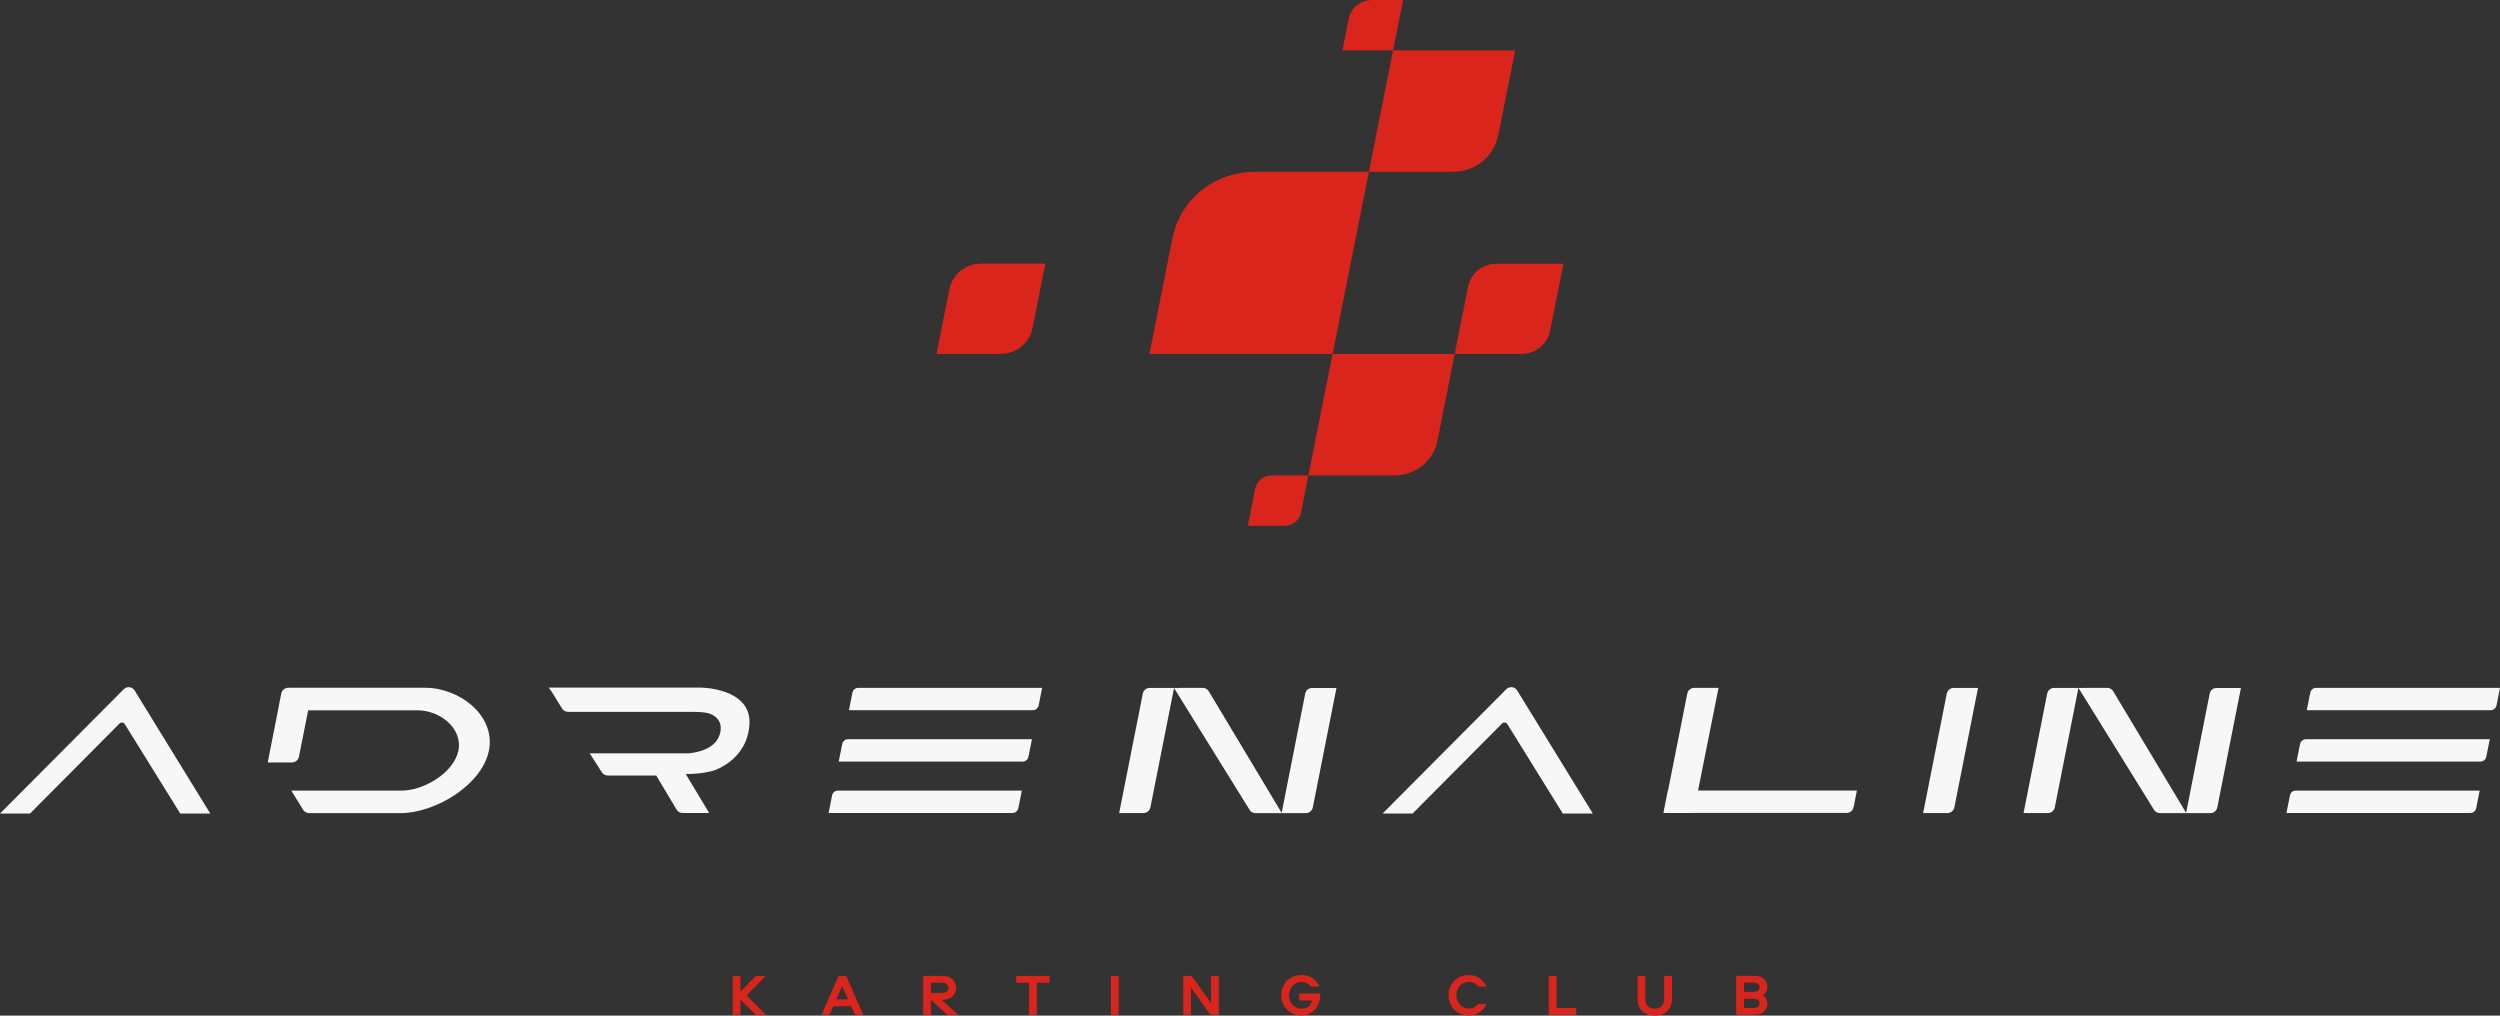 <?xml version="1.0" encoding="UTF-8"?> <svg xmlns="http://www.w3.org/2000/svg" width="960" height="390" viewBox="0 0 960 390" fill="none"><rect x="0" y="0" width="960" height="390" fill="#333333" stroke="none"/><path d="M482.035 65.972C466.279 65.972 453.217 76.5 450.179 91.637L441.377 135.899H511.729L525.668 65.94H482.035V65.972Z" fill="#DA251C"></path><path d="M575.347 51.83L581.831 19.343H534.94L525.637 65.971H557.806C566.482 65.971 573.687 60.178 575.347 51.83Z" fill="#DA251C"></path><path d="M502.428 182.558H535.38C543.618 182.558 550.415 177.076 551.981 169.164L558.591 135.93H511.699L502.428 182.558Z" fill="#DA251C"></path><path d="M364.541 111.167L359.623 135.898H384.149C390.257 135.898 395.3 131.818 396.491 125.962L401.408 101.23H376.882C370.743 101.23 365.7 105.311 364.541 111.167Z" fill="#DA251C"></path><path d="M563.727 110.17L558.59 135.929H584.15C589.631 135.929 594.205 132.254 595.238 126.99L600.375 101.262H574.784C569.334 101.231 564.792 104.906 563.727 110.17Z" fill="#DA251C"></path><path d="M526.827 0.031C522.411 0.031 518.746 2.99 517.9 7.226L515.488 19.343H534.94L538.793 0H526.827V0.031Z" fill="#DA251C"></path><path d="M481.971 187.728L479.152 201.9H493.279C496.412 201.9 499.011 199.814 499.607 196.792L502.426 182.558H488.361C485.198 182.558 482.567 184.676 481.971 187.728Z" fill="#DA251C"></path><path d="M438.84 266.342L429.756 312.223H439.059C440.375 312.223 441.502 311.289 441.753 310.043L450.837 264.162H441.533C440.218 264.131 439.09 265.065 438.84 266.342Z" fill="#F7F7F7"></path><path d="M659.921 264.131H650.618C649.302 264.131 648.174 265.065 647.924 266.311L640.532 303.564H640.438L638.746 312.161H638.84V312.192H650.367V312.161H709.098C710.414 312.161 711.542 311.226 711.792 309.98L713.045 303.564H652.059L659.921 264.131Z" fill="#F7F7F7"></path><path d="M747.564 266.342L738.48 312.223H747.784C749.099 312.223 750.227 311.289 750.477 310.043L759.561 264.162H750.258C748.943 264.131 747.815 265.065 747.564 266.342Z" fill="#F7F7F7"></path><path d="M501.206 266.342L492.154 312.13L464.119 265.377C463.618 264.598 462.741 264.131 461.801 264.131L450.807 264.162L479.875 311.04C480.376 311.818 481.253 312.254 482.161 312.254H492.122H492.216H501.425C502.741 312.254 503.868 311.32 504.119 310.074L513.203 264.193H503.9C502.584 264.131 501.457 265.065 501.206 266.342Z" fill="#F7F7F7"></path><path d="M163.226 264.1H110.728C109.412 264.1 108.253 265.034 108.002 266.311L106.749 272.728V272.79L102.803 292.787H112.074C113.39 292.787 114.549 291.852 114.8 290.575L118.339 272.759H160.344C168.895 272.759 177.728 279.674 176.037 288.177C174.345 296.68 162.787 303.595 154.236 303.595H111.855L116.397 310.946C116.898 311.756 117.775 312.254 118.746 312.254H153.703C167.078 312.254 185.121 301.477 187.752 288.177C190.383 274.877 176.601 264.1 163.226 264.1Z" fill="#F7F7F7"></path><path d="M47.518 264.66L0 312.41H11.527L45.92 277.805C46.515 277.244 47.455 277.368 47.894 278.023L69.225 312.41H80.752L51.684 265.127C50.807 263.695 48.771 263.445 47.518 264.66Z" fill="#F7F7F7"></path><path d="M578.418 264.66L530.9 312.41H542.427L576.821 277.805C577.416 277.244 578.355 277.368 578.794 278.023L600.125 312.41H611.652L582.584 265.127C581.707 263.695 579.671 263.445 578.418 264.66Z" fill="#F7F7F7"></path><path d="M327.329 265.969L325.982 272.728H396.585C397.682 272.728 398.621 271.949 398.841 270.89L400.188 264.131H329.585C328.488 264.131 327.549 264.91 327.329 265.969Z" fill="#F7F7F7"></path><path d="M323.413 285.685L322.066 292.444H392.669C393.766 292.444 394.705 291.666 394.925 290.607L396.272 283.848H325.669C324.572 283.879 323.633 284.626 323.413 285.685Z" fill="#F7F7F7"></path><path d="M319.53 305.432L318.184 312.192H388.787C389.883 312.192 390.823 311.413 391.042 310.354L392.389 303.595H321.786C320.658 303.595 319.718 304.373 319.53 305.432Z" fill="#F7F7F7"></path><path d="M889.397 264.131C888.301 264.131 887.361 264.91 887.142 265.969L885.795 272.728H956.398C957.494 272.728 958.434 271.949 958.653 270.89L960 264.131H889.397Z" fill="#F7F7F7"></path><path d="M883.226 285.685L881.879 292.444H952.482C953.578 292.444 954.518 291.666 954.737 290.607L956.084 283.848H885.481C884.385 283.879 883.445 284.626 883.226 285.685Z" fill="#F7F7F7"></path><path d="M879.343 305.432L877.996 312.192H948.599C949.695 312.192 950.635 311.413 950.854 310.354L952.201 303.595H881.567C880.471 303.595 879.531 304.373 879.343 305.432Z" fill="#F7F7F7"></path><path d="M786.125 266.342L777.041 312.223H786.344C787.66 312.223 788.787 311.289 789.038 310.043L798.122 264.162H788.819C787.503 264.131 786.375 265.065 786.125 266.342Z" fill="#F7F7F7"></path><path d="M848.52 266.342L839.468 312.13L811.434 265.377C810.932 264.598 810.055 264.131 809.116 264.131L798.121 264.162L827.189 311.04C827.69 311.818 828.567 312.254 829.476 312.254H839.437H839.531H848.74C850.055 312.254 851.183 311.32 851.434 310.074L860.517 264.193H851.183C849.899 264.131 848.771 265.065 848.52 266.342Z" fill="#F7F7F7"></path><path d="M268.974 264.037H210.775L211.245 264.785C211.339 264.878 211.433 265.003 211.527 265.127L213.845 268.865L215.85 272.073C216.351 272.883 217.228 273.35 218.168 273.35H266.28C269.413 273.35 271.355 273.724 271.355 273.724C271.355 273.724 278.371 274.877 276.429 281.885C274.487 288.862 264.307 289.267 264.307 289.267H249.084H226.437L231.104 296.555C231.605 297.334 232.483 297.801 233.422 297.801H251.997L259.765 310.821C260.016 311.226 260.329 311.569 260.736 311.818C261.143 312.067 261.645 312.192 262.146 312.192H272.326L263.336 297.241C269.977 297.241 274.111 295.87 274.111 295.87C274.111 295.87 287.017 291.977 287.8 277.991C288.489 264.037 268.974 264.037 268.974 264.037Z" fill="#F7F7F7"></path><path d="M290.306 374.737L284.323 380.78V374.737H281.379V389.688H284.323V383.77L290.149 389.688H294.065L286.704 382.213L294.065 374.737H290.306Z" fill="#DA251C"></path><path d="M322.006 374.737L315.459 389.688H318.497L319.97 386.387H326.829L328.302 389.688H331.465L324.919 374.737H322.006ZM321.129 383.739L323.384 378.662L325.639 383.739H321.129Z" fill="#DA251C"></path><path d="M361.91 383.927C362.787 383.927 363.57 383.802 364.228 383.553C364.886 383.304 365.418 382.961 365.857 382.556C366.295 382.12 366.608 381.653 366.796 381.092C367.016 380.532 367.11 379.94 367.11 379.317C367.11 378.694 367.016 378.102 366.796 377.573C366.577 377.012 366.264 376.514 365.857 376.109C365.418 375.673 364.886 375.361 364.228 375.112C363.57 374.863 362.787 374.738 361.91 374.738H354.486V389.689H357.462V383.958L363.789 389.689H367.924L361.597 383.958H361.91V383.927ZM357.462 377.355H361.722C362.505 377.355 363.1 377.542 363.539 377.884C363.977 378.227 364.197 378.725 364.197 379.317C364.197 379.909 363.977 380.407 363.539 380.75C363.1 381.124 362.505 381.279 361.722 381.279H357.462V377.355Z" fill="#DA251C"></path><path d="M390.26 377.355H395.178V389.689H398.153V377.355H403.04V374.738H390.26V377.355Z" fill="#DA251C"></path><path d="M429.569 374.738H426.594V389.689H429.569V374.738Z" fill="#DA251C"></path><path d="M465.058 385.234L457.572 374.737H454.377V389.688H457.321V379.191L464.808 389.688H468.034V374.737H465.058V385.234Z" fill="#DA251C"></path><path d="M498.95 384.207H503.836C503.586 385.142 503.116 385.92 502.427 386.481C501.738 387.042 500.861 387.322 499.764 387.322C499.075 387.322 498.417 387.197 497.854 386.917C497.258 386.668 496.757 386.294 496.35 385.827C495.911 385.36 495.598 384.83 495.348 384.207C495.097 383.584 494.972 382.899 494.972 382.182C494.972 381.435 495.097 380.781 495.348 380.158C495.598 379.535 495.911 379.005 496.35 378.538C496.789 378.071 497.29 377.728 497.854 377.448C498.449 377.199 499.075 377.043 499.764 377.043C500.547 377.043 501.268 377.199 501.894 377.541C502.521 377.884 503.053 378.32 503.46 378.85H506.624C506.029 377.51 505.152 376.42 503.993 375.61C502.834 374.8 501.424 374.396 499.764 374.396C498.668 374.396 497.634 374.582 496.695 374.987C495.755 375.392 494.909 375.922 494.22 376.607C493.531 377.292 492.967 378.133 492.591 379.068C492.184 380.033 491.996 381.061 491.996 382.151C491.996 383.242 492.184 384.301 492.591 385.235C492.998 386.201 493.531 387.01 494.22 387.696C494.909 388.381 495.724 388.942 496.695 389.315C497.634 389.72 498.668 389.907 499.764 389.907C500.829 389.907 501.8 389.72 502.677 389.315C503.554 388.91 504.337 388.35 504.964 387.633C505.622 386.917 506.123 386.014 506.467 384.986C506.843 383.958 507 382.774 507 381.497H498.919V384.207H498.95Z" fill="#DA251C"></path><path d="M560.596 378.538C561.035 378.071 561.536 377.728 562.1 377.448C562.695 377.199 563.321 377.043 564.01 377.043C564.793 377.043 565.483 377.199 566.109 377.542C566.736 377.884 567.268 378.32 567.675 378.85H570.839C570.244 377.51 569.367 376.451 568.208 375.641C567.049 374.832 565.639 374.427 564.01 374.427C562.914 374.427 561.88 374.614 560.941 375.019C560.001 375.423 559.155 375.953 558.466 376.638C557.777 377.324 557.213 378.165 556.837 379.099C556.43 380.065 556.242 381.092 556.242 382.183C556.242 383.273 556.43 384.332 556.837 385.266C557.245 386.232 557.777 387.042 558.466 387.727C559.155 388.412 559.97 388.973 560.941 389.347C561.88 389.751 562.914 389.938 564.01 389.938C565.671 389.938 567.049 389.533 568.208 388.724C569.367 387.914 570.244 386.855 570.839 385.484H567.707C567.299 386.014 566.767 386.45 566.14 386.792C565.514 387.135 564.793 387.291 564.042 387.291C563.353 387.291 562.695 387.166 562.131 386.886C561.536 386.637 561.035 386.263 560.627 385.796C560.189 385.329 559.876 384.799 559.625 384.176C559.375 383.553 559.249 382.868 559.249 382.151C559.249 381.404 559.375 380.75 559.625 380.127C559.844 379.535 560.158 379.005 560.596 378.538Z" fill="#DA251C"></path><path d="M597.683 374.738H594.738V389.689H605.294V387.042H597.683V374.738Z" fill="#DA251C"></path><path d="M639.061 383.396C639.061 384.673 638.748 385.67 638.09 386.324C637.464 386.978 636.555 387.321 635.428 387.321C634.3 387.321 633.392 386.978 632.765 386.324C632.107 385.67 631.794 384.673 631.794 383.396V374.737H628.818V383.428C628.818 384.487 628.975 385.421 629.288 386.231C629.601 387.041 630.04 387.726 630.635 388.287C631.199 388.847 631.919 389.252 632.734 389.564C633.548 389.844 634.457 390 635.459 390C636.461 390 637.37 389.844 638.153 389.564C638.967 389.283 639.656 388.847 640.22 388.287C640.784 387.726 641.254 387.041 641.567 386.231C641.88 385.421 642.037 384.487 642.037 383.428V374.737H639.061V383.396Z" fill="#DA251C"></path><path d="M676.899 382.214C677.463 381.871 677.901 381.435 678.214 380.874C678.496 380.314 678.653 379.691 678.653 379.005C678.653 378.414 678.559 377.853 678.34 377.323C678.12 376.794 677.839 376.358 677.431 375.953C677.024 375.579 676.492 375.268 675.865 375.05C675.239 374.832 674.487 374.707 673.641 374.707H666.719V389.658H673.641C674.487 389.658 675.239 389.533 675.865 389.315C676.492 389.097 677.024 388.786 677.431 388.412C677.839 388.038 678.152 387.571 678.34 387.042C678.559 386.512 678.653 385.951 678.653 385.36C678.653 384.674 678.496 384.051 678.214 383.491C677.901 382.992 677.463 382.525 676.899 382.214ZM675.019 386.606C674.612 386.886 674.017 387.042 673.328 387.042H669.694V383.522H673.328C674.048 383.522 674.612 383.678 675.051 383.958C675.458 384.238 675.677 384.705 675.677 385.297C675.677 385.889 675.458 386.325 675.019 386.606ZM675.019 380.438C674.612 380.75 674.017 380.874 673.328 380.874H669.694V377.323H673.328C674.048 377.323 674.612 377.479 675.051 377.76C675.458 378.04 675.677 378.507 675.677 379.099C675.677 379.722 675.458 380.158 675.019 380.438Z" fill="#DA251C"></path></svg> 